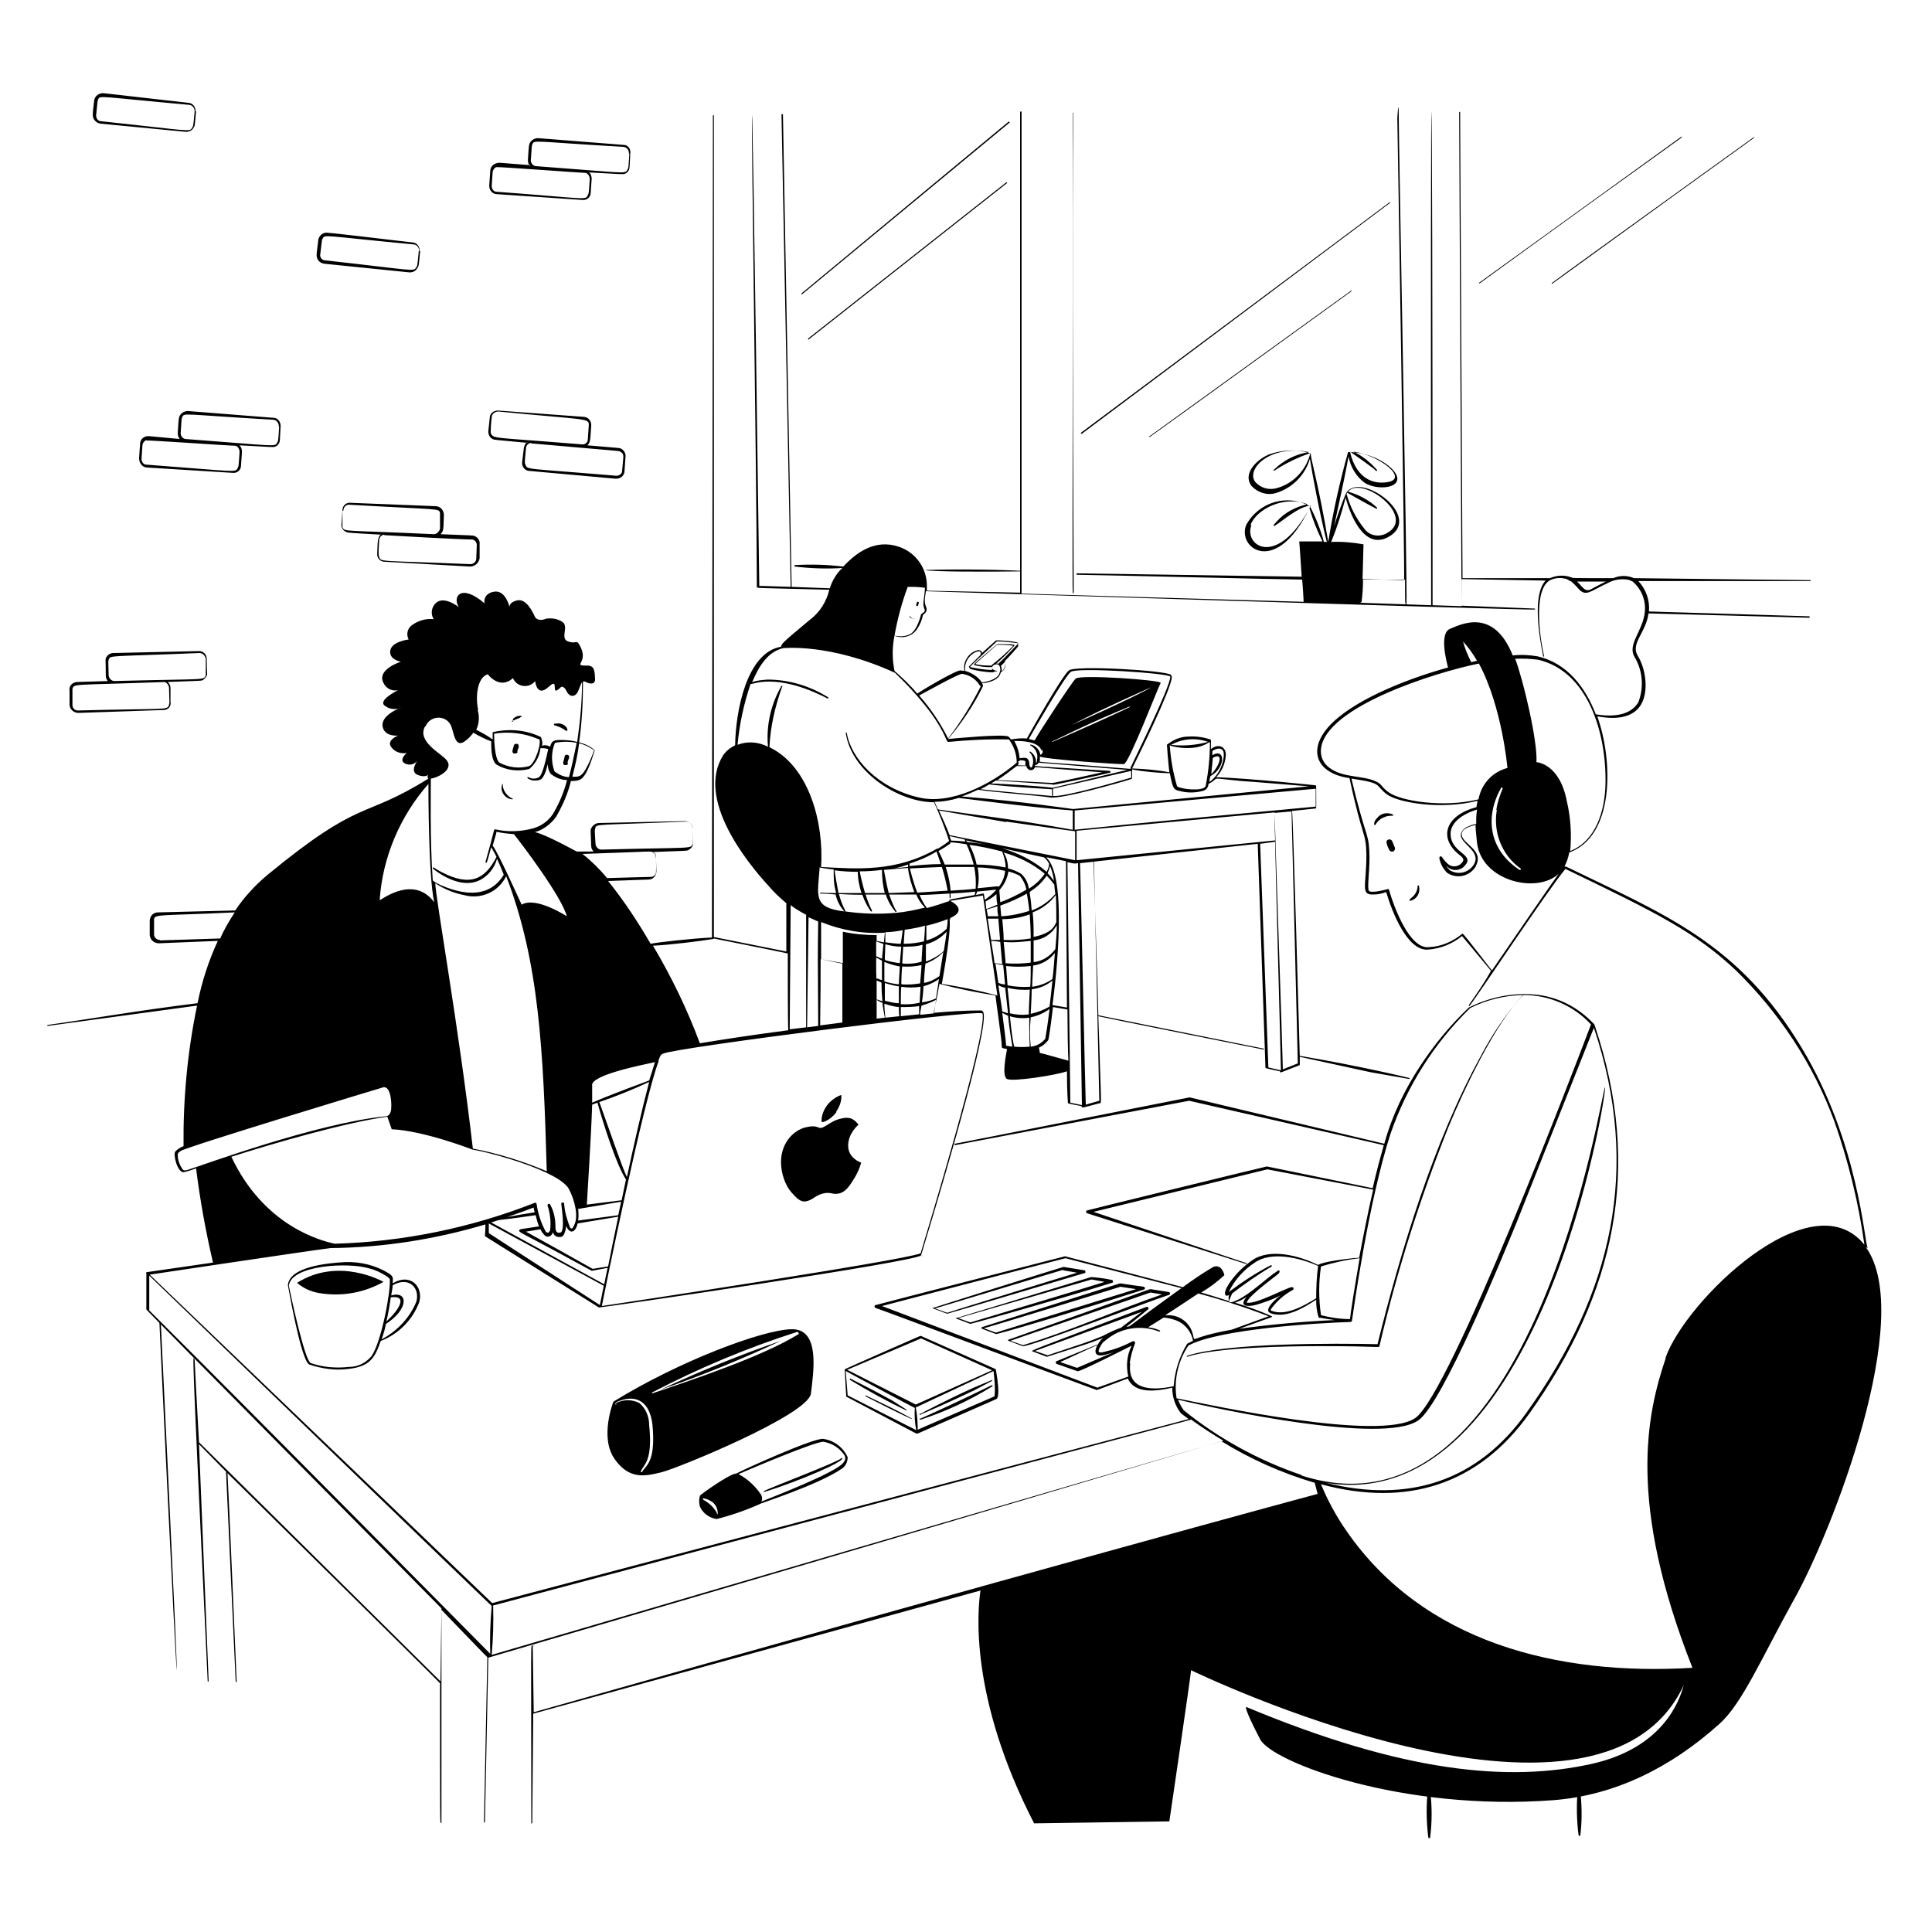 <?xml version="1.0" encoding="UTF-8"?> <svg xmlns="http://www.w3.org/2000/svg" version="1.1" viewBox="0 0 400 400"><defs><style> .cls-1 { fill-rule: evenodd; } .cls-2 { display: none; } </style></defs><!-- Generator: Adobe Illustrator 28.7.1, SVG Export Plug-In . SVG Version: 1.2.0 Build 142) --><g><g id="Co-Working-Space-1--Streamline-Milano.svg"><g><path class="cls-1" d="M292,186.5c1.3-.3,2.1-1.6,1.8-2.9,0,0,0-.1,0-.2,0-.2-.3,0-.3,0,0,1-.5,1.9-1.3,2.5l-.3.3c-.2.1,0,.4.1.3h0ZM284.8,170.7c.7-1.2,2.1-1.9,3.5-1.8.2,0,.2-.2,0-.3-1.2-.5-2.5-.2-3.3.9-.3.3-.5.7-.5,1.1,0,0,0,.2.1.2,0,0,.2,0,.2,0h0ZM193.2,270.7c0,0-.1,0-.1.1,0,0,0,.1.1.1l2.9,1.1c.2,0,30.3-9,28.4-8.4.2,0,.3-.2.2-.4,0-.1-.1-.2-.2-.2l-4.3-.7c-.2,0-27.2,8.5-27,8.5h0ZM220.1,262.9l-26.5,8,2.5.9c.5-.2,24.5-7.6,26.9-8.3l-2.9-.5ZM198,272.8c0,0-.1,0-.1.1,0,0,0,.1.1.1l2.9,1.1c.2,0,18.8-5.2,29.3-8.5.2,0,.3-.2.2-.4,0-.1-.1-.2-.2-.2-1.4-.3-2.8-.5-4.3-.6l-27.9,8.5ZM226,264.9l-27.6,8,2.5.9c4-1.2,25.4-7.6,27.8-8.4l-2.7-.5ZM203.3,274.9c0,0-.1,0-.1.1,0,0,0,.1.1.1l2.9,1.1c.3.1,16.6-4.7,30.6-9.2.2,0,.3-.2.2-.4,0-.1-.1-.2-.2-.2-3.8-.5-4.7-.7-4.9-.7l-28.7,9.1ZM232,266.4c-.5.2-26.7,8.2-28.3,8.6l2.5.9c3.5-1.1,25.7-8,29-9l-3.3-.5ZM208.8,277.4c0,0-.1,0-.1.1,0,0,0,.1.1.1l2.9,1.1c1,.4,25.4-9,30.3-10.6.2,0,.3-.2.2-.4,0-.1-.1-.2-.2-.2l-3.8-.6c-.3,0,.7-.2-29.5,10.5h0ZM238.2,267.6l-29,10,2.6.9c9.1-2.7,20-7.5,28.8-10.5l-2.4-.4ZM152.4,305.1c1.2-.7,16-7.4,18-7.2,2.3.3,4.2,1.8,5.1,3.8,0,.9-.4,1.8-1.1,2.3-5,3.5-17.8,7.5-17.1,7.4-2.9,1.3-5.8,2.3-8.9,3.1-1.5-.2-2.9-1.2-3.5-2.6-.2-.7-.2-1.5,0-2.2.1-.3,6.1-4.5,7.4-4.6h0ZM145.6,310.5c1.1.6,2,1.4,2.7,2.5.2.4.1.5.3.5,0,0,0-.1,0-.2,0-1-.5-2-1.4-2.5-.5-.3-1-.5-1.6-.6,0,0-.1,0-.1.1,0,0,0,.1.1.1ZM157.6,310.9c2.2-.9,16-6.2,17.1-8.2.4-.5.4-1.1,0-1.6-1-1.4-2.5-2.3-4.2-2.6-1.7-.1-16,6-17.6,6.7,1.9,1,3.5,2.5,4.7,4.3.2.4.3,1,0,1.4h0ZM158.2,308.9c3.9-1.2,7.8-2.7,11.5-4.3,6-2.6,4.6-2.9,4.5-2.7-.7.8-15,6.2-16,6.8-.2,0,0,.2,0,.2h0ZM174.9,283.5c.5-.3,15.8-7,15.6-6.9h.2l15.3,6.8c0,0,.2.1.2.2,1,5.9.2,6,0,6.1l-16.2,7.1c0,0-.2,0-.3,0l-14.4-7.6s-.1,0-.1-.1l-.3-5.3s0-.1,0-.2h0ZM175.1,283.9l.4,5,14.2,7.2c-.3-1.5-.4-3.1-.3-4.6-.1,0-14.1-7.5-14.2-7.6h0ZM205.6,283.9l-16,7.5c.3,1.5.4,3.1.4,4.6l15.9-6.9c.2-1.7,0-3.5-.2-5.2h0ZM190.7,293.9c5.2-1.7,10.1-4,14.8-6.9,0,0,0-.1,0-.2,0,0-.1,0-.2,0h0c-6.3,3.1-12,5.7-14.7,6.9,0,0-.2,0-.2,0s0,.2,0,.2c0,0,.2,0,.2,0,0,0,0,0,0,0h0ZM179.2,289.1c7.8,4,9.8,4.8,9.6,4.7s.1-.1,0-.1l-2.4-1.3c-3.3-1.7-7.4-3.6-7.2-3.5,0-.1-.1,0,0,0h0ZM190.7,292.8c.3-.1,5.3-2.2,11.1-5l3.6-1.9c0,0,0-.1,0-.2,0,0,0,0,0,0l-3.8,1.6c-6,2.7-11.2,5.5-11,5.4,0,0-.1,0-.2,0,0,0,0,.1,0,.2s.1,0,.2,0c0,0,0,0,0,0h0ZM176,285.7c3.8,2.3,7.6,4.4,11.6,6.3.1,0,.2-.1,0-.2l-2.8-1.8c-4.5-2.5-9-4.7-8.8-4.6,0,0-.2.2,0,.2h0ZM205.4,283.7l-14.7-6.6-15.3,6.5,14.2,7.2,15.8-7.1ZM127,290.2s-2.9,7.3.2,11.8,6.5,3.6,9.8,2.8,30.4-11.9,30.9-16.3,2-13.4-4-13.3-23.3,6.6-36.9,15h0ZM127.5,290.5c1.6-.8,3.4-.8,4.9,0,1.3,1.1,2,2.8,2,4.5.8,7.7-1.2,8.2-1.7,9.6,0,0,0,.1,0,.2,0,0,.1,0,.2,0,0,0,0,0,0,0,.7-1.4,2.9-1.8,2.2-9.7-.5-4.8-3.3-6.7-7.5-4.8-.3.3-.2.6,0,.5ZM135,288.3c0,0,0,.1,0,.2,0,0,0,0,0,0,8.3-2.8,22.7-7.6,30.2-12.2.2,0,.2-.3.1-.4,0-.1-.2-.2-.4-.1-10.3,3.3-20.3,7.5-29.9,12.5h0ZM161.7,277.6c-8.5,2.9-16.8,6.3-24.9,10.1,8.5-2.9,16.8-6.3,24.9-10.1ZM78.8,277.7c-1.2,3.5-2.3,5.2-6.5,5.7-2.8.4-5.6,0-8.3-.9-1.8-1.1-4.4-16.7-4.4-16.4.3-3.8,8-4.6,11.9-4.8,3.2-.1,6.4.7,9.1,2.4.8.6.8.8.7,2,3.6-2.2,6.4.6,5.5,3.9-1.4,3.7-4.3,6.6-7.9,8h0ZM80.6,264.7c-.2-.2-.4-.4-.6-.5-1.1-.7-2.3-1.3-3.6-1.6-4.3-1.3-16.1-.7-16.6,3.6.3,1.5,3.2,15.2,4.5,16,2.6.9,5.3,1.1,8,.8,1.8,0,3.4-.8,4.6-2.2,2.1-3,4-13.5,3.8-15.8,0,0,0-.1,0-.2h0ZM79,277.3c3.2-1.7,5.8-4.4,7.2-7.8.8-2.9-1.6-5.3-4.9-3.4,0,.6-.2,1.3-.3,2.1,3.6-1,3.6,2.9-1.1,5.9-.2,1.1-.5,2.1-.9,3.2ZM80,273.6c2.7-2.5,4.5-5.5.9-5-.2,1.5-.5,3.3-.9,5h0ZM61.5,265.6c1.3,1.1,2.8,1.8,4.5,2.1,4.6.8,9.3,0,13.4-2.3,0,0-9.2-5.3-17.9.2h0ZM106.2,149.2c.4-.2.8-.3,1.2-.5.2,0,.3-.2.5-.3,0,0,.1,0,.1-.1s0-.1-.1-.1c-.4,0-.7,0-1.1.2-.2.1-.5.3-.6.5v.3c-.2,0-.2.1-.2.2s.1,0,.2,0c0,0,0,0,0,0ZM114.9,150.2c.8.2,1.6.6,2.3,1.1,0,0,.1,0,.2,0,.2,0,0-.5-.1-.7-.5-.6-1.2-.9-2-.8h-.4c0,0-.2,0-.2.2,0,0,0,.2.2.2ZM104,162.3c-.5,1.3.2,2.6,1.5,3.1.2,0,.4.1.5.1.2,0,.3-.2,0-.2-1-.5-1.7-1.4-1.9-2.5,0-.2,0-.3,0-.5,0,0,0,0,0,0h0ZM172.3,233.8c2.9,1,4.2,4.7,2.9,8.3s-4.6,5.6-7.5,4.6-4.2-4.7-2.9-8.3,4.6-5.6,7.5-4.6ZM172,234.5c-3-.7-5.9,1.1-6.7,4-1.2,2.8,0,6,2.7,7.4,2.8,1,5.7-1.1,6.7-4,1.3-2.8,0-6.1-2.7-7.4,0,0,0,0,0,0h0ZM172,234.7c2.5,1.3,3.5,4.4,2.3,6.9-1,2.7-3.6,4.6-6,3.7s-3.3-4-2.4-6.7c.6-2.7,3.3-4.4,6-3.9h0ZM86.9,52c0-.9-.5-1.7-1.4-1.8-2-.2-15.8-1.9-17.6-2-.9-.2-1.8.5-2,1.4,0,0,0,0,0,.1-.3,2.7-.6,3.4,0,4.2.3.4.7.6,1.2.7l17.7,1.8c.7,0,1.3-.3,1.6-.9.4-.5.3-.8.6-3.6ZM86.7,52c-.3,3.2-.3,3-.5,3.3-.6,1,0,.7-18.9-1.4-.6,0-1.1-.6-1-1.2.4-3.2.3-3,.5-3.3.5-.9-.2-.6,18.8,1.2.7,0,1.2.7,1.2,1.4,0,0,0,0,0,0ZM40.5,23.1c0-.9-.5-1.7-1.4-1.8l-17.6-2c-1-.1-1.9.6-2,1.5,0,0,0,0,0,0-.3,2.7-.5,3.4.1,4.1.3.4.7.6,1.2.7l17.7,1.7c.7,0,1.3-.3,1.6-.9.3-.4.2-.6.5-3.4ZM40.3,23.1c-.3,3.2-.3,3-.5,3.3-.6,1,0,.7-18.9-1.3-.6,0-1-.6-1-1.2.3-3.2.3-3,.4-3.3.5-.9-.2-.6,18.8,1.1.7,0,1.2.7,1.2,1.3h0ZM22.4,141.1c-.3-.3-.5-.8-.5-1.2,0-3.1-.1-3.1,0-3.6.3-.7.9-1.1,1.6-1.1l17.7-.4c.9,0,1.6.7,1.6,1.6,0,3.1.2,3.1,0,3.5-.2.4-.5.7-.8.9-.4.2,0,.1-7.3.4.4.3.6.8.6,1.2v2.9c.2.9-.5,1.7-1.4,1.7l-17.7.6c-.9,0-1.7-.7-1.8-1.6v-2.9c-.2-1,.5-1.8,1.5-1.9,0,0,0,0,.1,0l6.4-.2ZM34.2,141.2c-19.3.7-18.8.3-19.2,1.4,0,.1,0,.3,0,.4v3c0,.6.5,1.1,1.1,1.1,0,0,0,0,0,0,18.9-.5,18.5,0,18.9-1.2.1-.3.1-.3,0-3.4,0-.6-.4-1.1-.9-1.3ZM42.6,136.4v3.4c-.4,1.1.2.7-18.9,1.2-.6,0-1.1-.5-1.2-1.1,0,0,0,0,0,0-.1-3.2-.1-3,0-3.3.4-1-.3-.6,18.8-1.4.7,0,1.2.6,1.3,1.2ZM37.2,90.9c-.3-.4-.4-.8-.4-1.3.2-3.1.2-3.1.4-3.5.3-.6,1-1,1.7-1l17.7,1.4c.9,0,1.5.8,1.5,1.7-.2,3.1-.1,3.1-.3,3.5-.2.4-.5.7-.9.8-.4.1,0,.1-7.3-.3.3.3.5.8.5,1.3l-.2,2.9c0,.9-.8,1.6-1.7,1.5l-17.7-1.1c-1,0-1.7-.9-1.7-1.9,0,0,0,0,0-.1l.2-2.9c0-1,.9-1.7,1.9-1.6,0,0,0,0,0,0l6.4.6ZM30.3,91.1c-.4.2-.7.5-.8,1l-.2,2.9c0,.6.4,1.2,1,1.2,0,0,0,0,0,0,18.8,1.4,18.4,1.7,18.9.7.2-.3.2-.3.4-3.3,0-.6-.3-1.1-.8-1.3-.9,0-18.2-1.2-18.5-1.1ZM57.8,88.3c-.2,3.1-.2,3-.4,3.3-.5,1,0,.7-18.9-.7-.6,0-1.1-.6-1.1-1.2.2-3.2.2-3,.3-3.3.5-1-.2-.6,18.8.5.7,0,1.3.7,1.2,1.4,0,0,0,0,0,0ZM109.7,34.4c-.3-.4-.4-.8-.4-1.3.2-3.1.2-3.1.4-3.5.3-.6,1-1,1.7-1l17.7,1.4c.9,0,1.5.8,1.4,1.7,0,0,0,0,0,0-.2,3.1-.1,3.1-.3,3.5-.2.4-.5.7-.9.8-.4.1-.3.1-7.3-.3.3.3.5.8.5,1.3l-.2,2.9c0,.9-.8,1.6-1.7,1.5,0,0,0,0,0,0l-17.7-1.2c-1,0-1.7-.9-1.6-1.9,0,0,0,0,0,0l.2-2.9c0-1,.9-1.7,1.9-1.7,0,0,0,0,.1,0l6.3.5ZM102.8,34.6c-.4.1-.7.5-.8,1l-.2,2.9c0,.6.4,1.2,1,1.2,0,0,0,0,0,0,18.8,1.4,18.4,1.8,18.9.7.2-.3.2-.3.4-3.3,0-.6-.3-1.1-.8-1.3-.9,0-18.2-1.3-18.5-1.2ZM130.3,31.8c-.2,3.2-.2,3-.4,3.3-.5,1,0,.7-18.9-.7-.6,0-1.1-.6-1.1-1.2,0,0,0,0,0,0,.2-3.2.2-3,.3-3.3.5-1-.2-.6,18.8.5.7,0,1.3.7,1.2,1.4h0ZM109.3,91.7c-7.3-.7-6.9-.6-7.3-.8-.6-.3-.9-.9-.9-1.6l.3-2.8c0-.9.8-1.5,1.7-1.5l17.7,1.3c1,0,1.7.9,1.6,1.9,0,0,0,0,0,0-.2,2.6-.1,3.4-.8,4,6.9.6,6.6.5,7,.7.6.3,1,1,.9,1.7l-.2,2.9c0,1-.9,1.7-1.9,1.6,0,0,0,0-.1,0l-17.7-1.6c-.9,0-1.6-.9-1.5-1.8,0,0,0,0,0,0,.4-2.8.2-3.5,1-4.1ZM109.9,91.7c-.6.1-1,.6-1,1.1-.3,3.2-.3,3-.1,3.4.4,1.1-.2.7,18.8,2.3.6,0,1.2-.4,1.2-1,.3-3.2.3-3,.2-3.3,0-.3-.3-.5-.6-.7-.4-.2.7,0-18.4-1.7h0ZM101.8,86.4c0-.7.7-1.2,1.4-1.2,0,0,0,0,0,0,18.4,1.8,18.8,1.3,18.7,2.9l-.2,2.9c0,.6-.6,1.1-1.2,1,0,0,0,0,0,0-13.5-1.1-17.1-1.2-18.2-1.6-.5-.2-.8-.7-.7-1.2,0-.3,0-1.1.2-2.7h0ZM78.9,110.7c-7-.4-6.9-.4-7.3-.6-.6-.3-1-.9-.9-1.6l.2-2.9c0-.9.8-1.6,1.6-1.5,0,0,0,0,0,0l17.7.7c1,0,1.7.9,1.7,1.8,0,0,0,0,0,0-.1,2.7,0,3.4-.7,4,6.9.3,6.6.2,7.1.4.7.3,1.1,1,1,1.7v2.9c-.2,1-1,1.7-2,1.7,0,0,0,0,0,0l-17.7-1c-.9,0-1.6-.8-1.5-1.7.1-2.2,0-3.4.8-4ZM79.5,110.7c-.6.1-1,.6-1,1.2-.2,3.2-.1,3,0,3.4.4,1.1-.2.7,18.9,1.5.6,0,1.2-.5,1.2-1.1.1-3.2.2-3,0-3.3-.1-.4-.5-.7-.9-.7-.8,0-4.1-.1-18.1-.9h0ZM71.1,105.7c0-.7.6-1.3,1.3-1.2,0,0,0,0,0,0,19,1.1,18.4.7,18.7,1.7,0,.1,0,.3,0,.4v2.9c-.2.6-.7,1.1-1.3,1.1-18.8-.9-18.5-.4-18.9-1.5,0-.3,0-.3,0-3.3h0ZM295.6,370.7c-.3,2.9-.3,5.8,0,8.7.1,1,.1,1.2.3,1.2,0,0,.2-.1.2-.2.4-3.2.4-6.5,0-9.7,0-.1-.1-.2-.2-.2s-.2.1-.2.2ZM326.7,370c-.3,3-.3,5.9,0,8.9.1.9.1,1.2.3,1.2.1,0,.2,0,.2-.2.4-3.3.3-6.6-.1-9.9,0-.2-.4-.2-.4,0h0ZM107.1,155.7c0-.4.2-.7.3-1,0-.3,0-.6-.3-.7-.3,0-.6,0-.7.3-.1.4-.2.7-.3,1.1,0,.3,0,.6.4.6.3,0,.6,0,.7-.4ZM117.5,158c0-.4.2-.7.3-1,.1-.3,0-.6-.2-.7-.3-.1-.6,0-.7.2,0,0,0,.1,0,.2-.1.4-.2.8-.3,1.1,0,.3,0,.6.4.6.3,0,.6,0,.6-.4ZM288.8,175.5c-.2-.4-.3-.8-.5-1.2-.3-.9-1.5-.5-1.2.3.1.5.3.9.5,1.3.1.3.5.5.8.4.3-.1.5-.5.4-.8,0,0,0,0,0,0h0ZM190.9,259.8v.4c-.1,0,0-.4,0-.4ZM279.7,60.2s-40.3,29.1-41.8,30.2c0,0,0,0,0,.1,0,0,0,0,.1,0,0,0,0,0,0,0,1.6-1.1,41.8-30.2,41.8-30.2,0,0,0-.2-.1-.2ZM306.3,58.7c43.1-31.3,42-30.1,41.9-30.4,0,0,0,0-.1,0l-41.8,30.2c-.2,0,0,.2.1.2ZM224,89.8l63.8-47.8v-.2s-63.7,47.6-64,47.8c0,0,0,.2,0,.2,0,0,.2,0,.2,0h0ZM321.3,58.8c43.4-31.5,42-30.2,41.9-30.4h-.1s-40.3,29-41.8,30.2c-.1,0,0,.2.1.2Z"></path><path class="cls-2" d="M217.2,23.2c0-.1,0-.2-.2-.2-.4,0,.4,102.7.8,99.5,0-.5.2,2.6-.6-99.3Z"></path><path class="cls-1" d="M222.1,23.5c0,84.7-.1,97.4,0,99.1,0,.4.2.3.2,0-.5-106.4.2-99.2-.3-99.2,0,0,.1,0,.1.1h0ZM208.4,37.7s-39.6,31.2-41.1,32.4c0,0,0,.3.1.2l41.1-32.4c.1,0,0-.2-.1-.1h0ZM166.1,60.9l42.9-35.5c.1,0,0-.3-.2-.2l-42.8,35.5c-.2,0,0,.3.1.2ZM36.6,345.8c.2,0-3.3-71.5-3.3-71.8l-.3-.3c0,.4,3.4,72.1,3.6,72.1h0ZM190.1,125.3c0-.3.3-.6,0-.7s-.3.3-.4.6.3.4.4.1ZM189.2,128.1s0-.1,0,0c-.3,0-.7-.3-.9-.6v.2c.2.3.5.4.9.3ZM108.5,341.3c1-.3,1.7-.5,2.1-.5,0-.1.4-.2-2.1.5ZM32.2,272.9l.8.8-.8-.8Z"></path><path class="cls-1" d="M104.6,342.5c2.2-.6,5.4-1.5,3.2-.9l-3.2.9ZM33.3,274l7.2,7.3-7.2-7.3Z"></path><path d="M386.7,258.4c-.7-.9-1.8-21.8-13.7-41.5-13.1-21.7-28.2-27.5-48.8-37.5,0,0-.2,0-.3,0,.5-.9.8-1.9,1-2.9,9.4-3.4,9.1-19,5.8-28.2,5.2,1,7.9-.4,9.1-2.5,1.6-2.8.9-7.4-.7-10s1.7-4.8,2.2-8.8c.6,0,33.3.9,33.3.9,0,0,.2-.2,0-.3l-33.2-1c.2-2.3-.6-4.6-2.2-6.3h35.6c0,0,.1,0,.1-.1h0c0-.2,2.4,0-36.6-.5-1.4-.6-2.9-.6-4.3,0-9.6,0-8.1,0-8.8-.2-1.4-.5-2.9-.4-4.3.2h-18.1c0-1.3-.5-96.5-.5-96.5,0,0-.1-.1-.2,0,0,0,0,0,0,0,0,0,.5,101.3.5,102.3l-6-.2c0-131.3-.5-140.9-.3,0-17-.6-14.6-.4-14.4-.7.2-1.5.3-3.1.3-4.6,9.1,0,8.6,0,8.7,0,0,3.7,0,4.7.1,5,0,0,0,.1,0,.2,0,0,.1,0,.2,0,0,0,0,0,0,0,.2-3.5-1.6-95.6-1.6-100.7s-.3-.2-.3,0c0-.2,1.6,95.6,1.4,95.6l-8.6-.2c.1-3.4.2-7.2.2-7.2-2.2-.4-4.5-.6-6.7-.5,1.2-2.9,2.1-5.8,2.9-8.8.2-.9-.1-.2,1.3,3.1,1.6,3.6,4.1,6.6,7.6,4.7,7.7-4.2-6.3-14.1-8.8-8.9-.9,2.2-1.7,4.4-2.4,6.7,0-.2,2-8.9,3-14.5.4,2.2,1.6,4.2,3.4,5.5,2.6,1.6,7.8,1.1,6.5-1.7-.9-1.9-5-4.7-10-4.7-1.7,6.1-3.1,12.3-4.1,18.6-2-12-3.7-17.4-3.6-18.2,0,0,0-.1-.2-.2-2.8-.8-5.7-.7-8.5.3-2.8,1.2-5.4,4.1-3.6,6.5,1.3,1.4,3.2,2,5,1.5,3.4-1,6.1-3.7,7.1-7.1.5,3.2,2.1,11.7,3.5,17.2h-.6c-.7-2.6-1.7-5.1-2.9-7.4-1.3-.7-2.7-1.1-4.1-1.2-3.8-.2-7.3,1.8-9.1,5.1-1.9,4.9,6.3,10.7,13.1-3.5.7,2.4,1.6,4.7,2.7,6.9h-4.8s.3,4,.5,7.3l-46.5-.7c-.2,0-.2.3,0,.3,2.5,0,43.9,1,46.6,1,.2,2.3.3,4.4.3,4.6l-58.4-1.7V23.2c0-.2-.2-.2-.3,0v95c1.2,0-8.5-.5-19.4-.2h-.2c0,.4,14.3.4,19.6.3v4.4l-19.3-.4v-.8c.1-3.7-2.2-7.1-5.8-8.3-5-1.7-8.9,1.3-11.5,4.1-3.3-.4-6.7-.5-10-.3-.2,0-.2.3,0,.3,3.3.4,6.6.5,9.8.3-1.2,1.1-2.1,2.6-2.6,4.2l-7.9-.3c0-.8-1.8-97.8-1.8-97.8,0,0-.3-.2-.3,0s1.9,96.9,1.9,97.8l-6.5-.2c0-.2-1.3-97.5-1.5-97.5s.9,71.2,1,97.7c0,.3-.8.2,15,.6-.6,2.5-2,4.7-4,6.2-6,5-5.8,4.9-6,5.6-7.1,1.2-9.4,13.3-9.5,20.4-1,.5-1.9,1.2-2.5,2.1-5.6,9,4.8,22,9.5,27.1,1.1,1.3,2.3,2.4,3.6,3.5v10l-15-3V23.9c0,0-.1-.1-.2,0,0,0,0,0,0,0l-.2,170.2c-4.3.2-11.3,1-12.7,1.3-2.6-4.5-5.5-8.9-8.8-13l8.4-.3c.9,0,1.6-.8,1.6-1.7,0,0,0,0,0,0-.1-2.8,0-3.5-.7-4,7.3-.3,6.9-.2,7.3-.4.4-.2.7-.5.9-.9.1-.4,0-.4,0-3.5,0-.9-.7-1.6-1.6-1.6,0,0,0,0,0,0l-17.8.4c-.7,0-1.3.5-1.6,1.1-.2.4-.1.4,0,3.6,0,.5.2.9.5,1.2h-3.5c-8.1-4.4-8.9-4-8.7-4,1.8-.5,3.4-1.7,4.5-3.3,1.3-2.3,2.4-4.7,3-7.3.6,0,1.3,0,1.9-.3,1.6-.7,2.9-5.8,3-6s0,0,0-.1c-.9-.8-2-1.3-3.2-1.6.6-4.2.8-8.4.8-12.6.1,0,.3,0,.4,0,.8.5,2.2.8,2.1-.6s0-2.8-1.8-2.7c-3.1,0,.8-.6-1.5-4.4-.6-1-.6,0-2.3-.6s.2-3-1.1-4c-1-.7-2.3-.9-3.5-.7-.3.2-1.8.6-2.3-.5s-1.8-3.7-3.6-3.3-1.6,1.4-1.6,1.4c0,0-.8-3.6-3.2-3.2s-2,2.4-2,2.4c-4.9-4.2-6.7-1.3-5.3.8,0,0-3-2.4-4.7-.9-1,.9-1.2,2.3-.5,3.4-1.6-.2-3.3.3-4.6,1.3-.9.7-1.1,1.9-.6,2.9,0,0-3.5.4-3.8,2.3s2.2,2.3,2.2,2.3c0,0-4.5,1.4-3.8,3.9.4,1.4,1.7,2.3,3.2,2,0,0-4.5,2.2-2.6,3.3.8.6,1.8.7,2.7.5.8-.4.4-.1,0,0-1.1.5-3.5,1.8-3.3,3.6.3,2.3,3.2,2,3.2,2,0,0-2.6,1-1.3,2.5.7.9,1.9,1.3,3.1,1.1,0,0-1.8,1.5-.3,2.2.9.4,1.9.2,2.5-.6,0,0-1.6,2.2,0,2.9s2.3,0,2.3,0c-.3.4-.2.7,0,.8-13.8,8.6-13.6,3.7-33.4,20-2.5,2.1-4.8,4.6-6.6,7.3l-16,.4c-1,0-1.7.8-1.7,1.8,0,0,0,0,0,0v2.9c.1,1,.9,1.7,1.9,1.7,0,0,0,0,0,0l12.2-.5c-1.9,4.1-3.3,8.4-4.2,12.9-12.2,1.5-21.8,3.2-31,4.5-.2,0-.1.3,0,.2l30.9-4.2c-2,9.6-2.9,19.4-2.8,29.1-.6.2-1.2.6-1.7,1.1-.5.6.4,4.3,1.7,4.3.9-.2,1.8-.5,2.6-.8.8,6.5,2,13.1,3.5,19.5l-13.8,2c0,0-.1.1,0,.2,0,0,0,0,0,0v7.5c0,.2,58,58.7,61.1,61.9,0,.7-.2,13.6-.2,15.1l-50-49.5c0-.3-.9-16-.9-17.1-.4-.4-.8-7.3,2.7,66.6,0,0,.1.1.2,0,0,0,0,0,0,0,0,0-1.9-46.8-2-49.1l5.6,5.7c0,.5,2,43.5,2,43.5,0,0,.1.1.2,0,0,0,0,0,0,0,0,0-1.8-42.4-1.9-43.2,1.8,1.8,43.5,42.9,44,43.5,0,30.6,0,28.9.2,28.9s.1,0,.1-.1v-44c-4.6-4.8,9.3,9.7,9.5,9.8,0,.6-.7,34-.7,34,0,0,0,.2,0,.2,0,0,.2,0,.2,0,0,0,0,0,0-.1,0,0,.7-33.5.7-34,72.9-21.4,92.9-27.3,151.8-44.8,6,3.7,12.5,6.6,19.3,8.6.1.4.6,2.3.6,2.3-3.5.9-59.1,16-162.3,45.2l-.2-13.8c-.5,0-.3-2.5-.3,36.6,0,0,0,.2,0,.2,0,0,.2,0,.2,0,0,0,0,0,0-.1,0,0,.2-21.2.2-22.6l92.6-25.5c-.6,4-2.4,22,11.1,48.2l28-.4s4.5-30.6,4.5-31.3c0,0,84.3,40.9,102,3.1-.9,3.3-4.3,13-19.1,16.3-17.2,3.8-38.9,1.8-71.5-11.8,0,0-.6,0,2.9,6.7,2.4,4.7,29.4,15,60.8,12.6,12.6-1,24.2-6.7,34.3-15.8,4.7-4.2,8.7-13.6,15.3-25.5,8.1-14.3,25.3-58.9,15-73.2h0ZM278.9,102c.5.3,5.7,3.2,6,3.3,0,0,.1,0,.2,0s0-.1,0-.2c-1.7-1.6-3.8-2.7-6-3.3,2.8-3.5,14.4,5.2,8,8.6-1.6.9-3.6.5-4.6-.9-1.7-2.1-3-4.6-3.7-7.2,0,0,0-.2.1-.2ZM285.1,97.3c-1.4-1.6-3-2.9-4.9-3.8,5.4.7,12.2,6,6.4,6.4-4,.3-6.3-2.7-7.1-6.4.7.5,4.9,3.4,5.4,4,0,0,.2,0,.2,0,0,0,0-.2,0-.2h0ZM264.2,101.1c-1.6.4-3.2-.1-4.3-1.3-2-2.6,2.9-7.8,11.1-6.2-2.7.4-5.3,1.7-7.3,3.7-.1,0,0,.3.2.1,2.3-1.5,4.8-2.7,7.4-3.6-.9,3.6-3.6,6.4-7.1,7.3h0ZM258.9,108.7c1.2-3.2,6.8-6.2,11.8-4.3-2.4.5-4.7,1.7-6.3,3.5-.5.5-.7.8-.7.8,0,0,0,.1,0,.2.3.3,5-4.2,7.7-4.2-6.9,13.2-14,8.3-12.3,4h0ZM332.4,162.2c-.1,5.7-2,11.9-7.3,14,.3-3.5.1-6.9-.7-10.3-1.5-7.9-6.3-8.1-6.3-8.1.3-4.3-2.8-17.3-4.4-21.4,1.6-.1,3.2,0,4.8.2,10.2,2.4,14.1,15,13.9,25.6h0ZM302.9,193.2c-2,1.7-4.5,2.8-7.1,2.9-3.9.4-7.1-8-8.2-11.8,0-.2-.2-.3-.4-.2,0,0,0,0,0,0,.4-.1-3.4,1-3.8.3s.3-4.8.1-8.2c-.2-4-.8-2.8-3.7-15,6.8,1,4.7,1.3,7.4,3.3,2.4,1.7,11.1,3.2,18.7,1.3,0,.4-.2.8-.2,1.3-6.6,1.8-7.7,6.3-3.9,9.6,1,.8,1.6,1.2.8,2-.7.8-2,.9-2.8.2,0,0-.1-.1-.2-.2-1-.9-1-1.5-1.4-1.4-.1,0-.2.2-.2.4.2,1.1.8,2.2,1.6,3,1.9,1.3,4.5.8,5.8-1.1,0-.1.2-.2.2-.4,1.5-2.9-2-4.2-2.8-5.8s1.3-2.3,2.7-2.6c0,1.2.2,2.4.3,3.7,1,8,12.5,10.6,16.9,6.4-1.2,1.6-11.2,16.2-13.8,20,.2.4-5.8-7.6-6.1-7.6h0ZM306.2,137.4c4.8,8.9,5.9,21.6,5.9,21.6-3.1.8-5.4,3.3-6,6.5-7.4,1.8-16.1.3-18.5-1.4-1.6-1.1-1.5-1.8-2.7-2.3-2.7-1.3-6.8-.7-9.6-2.8-1.3-.9-2-2.4-1.8-4,1-8.7,23.7-15.8,32.6-17.6ZM302.9,132.8c1.1,1.2,2.1,2.6,2.9,4l-1.2.3c-.7-1.4-1.3-2.8-1.7-4.3h0ZM309.9,167.7c-.8,4.7,1.1,9.4,4.9,12.1.2.1,0,.4-.2.3-6.4-4.2-7.2-11-3.8-17,0-.2.4,0,.3.2-.6,1.4-1.1,2.9-1.3,4.4h0ZM303.9,171.1c-1,.5-1.8,1.4-1.3,2.4.7,1.6,3.9,3,2.6,5.4-1,1.7-3.1,2.3-4.8,1.4,0,0-.1,0-.2-.1-.3-.3-.6-.6-.8-1,.9,1.1,2.4,1.2,3.5.4.1-.1.2-.2.4-.4,2-2.2-2.3-2.5-2.9-5.8-.6-3,2.5-4.9,5.4-5.8-.6,4.5.8,2.2-2,3.6h0ZM332.5,120.4c-1.3.6-2.5,1.3-3.3,1.7-1.2.4-1.6-.7-2.7-1.7h6ZM187.9,121.5c1.2,0,2.4,0,3.6.2-.1,2.3-.6,3.3-.1,4.4.2.4-.1.7-.5.9,0,0-.1.1-.2.2,0-.2-.7,3.5-2.5,4.2-.9.4-2,.4-3,.2.6-3.4,1.5-6.8,2.7-10h0ZM159.3,154.7c.2-4.3,1.2-8.6,2.7-12.7,0,0-.1,0-.2,0-2.2,3.8-3.2,8.2-2.8,12.6-2-1-4.2-1.2-6.3-.4.4-4.3,1.3-8.5,2.7-12.6.2.3,5-2.6,15.9,3,0,0,.1,0,.2,0s0-.1,0-.2c-3.8-2.4-8.2-3.7-12.6-3.7-2.9.2-3.2.6-3.2.6,1.3-3.1,3.1-6.3,6.4-7.1,0,0,9.7-1.1,23.2,5.1,2.6,2.5,5,5.1,7.2,8,3.6,4.9,3.3,6.4,3.9,6.3,4.2-.4,8.3-.6,12.5-.5,1,1.4,1.6,3,1.6,4.8-5.3,4.5-13.6,8.8-20.3,7.2-8.6-2-14-8.1-14.9-13.4,0,0-.1-.1-.2,0,0,0,0,0,0,0,1.1,8,10.8,14.4,18.3,14.4.9,2,2.5,6,3.1,8-.7.6-1.5,1.1-2.3,1.6,0,0-.1,0-.2,0,0,0,0,0,0,0-8.5,4.9-16.5,4.2-24,3.8.6-9.2-2.5-20.7-10.5-24.7h0ZM207.3,137.8l.8-.8c.1.7-.1,1.5-.7,2,0-.4,0-.8-.2-1.2h0ZM206.8,137.4c-.7-.2-1.2.8,1.7-2.1l1.5-1.6c.2-.2-.4-.3-.7-.3s-2.7-.1-2.9,0c-4.8,4.1-4.9,4.1-4.7,4.3,1.2.3,2.4.5,3.7.4,0,.2,0,.4,0,.6-1.6,0-3.1-.3-4.6-.6.3-.4,2.7-2.6,5.6-5.3,1.5,0,3,.2,4.5.4-.3.1-2.3,2.5-4.1,4.1h0ZM205.4,137.8c-1.1,0-2.3,0-3.4-.3-.2,0-.6.4,4.4-4,1.1,0,2.3,0,3.4.2-1.4,1.4-2.9,2.8-4.5,4h0ZM203.1,135.5s-2.5,2.5-2.5,2.5c0,.2.2.4.3.5,1.4.4,2.8.6,4.3.7.3,0,.6,0,.8-.2h.4s.1,0,0-.1c-2.2-.4-.2-2,.5-1.1.2.4.3.9.1,1.3-.2,1.4-2.3,2-3.7,2.2-.8-1.2-2.1-2-3.5-2.4,0-.6,0-1.2.2-1.7.6-1.7,2.4-2.6,2.9-2.3.2.2.2.4.1.6h0ZM203.1,142c-1.9,3.8-4.2,7.5-6.8,10.9-1.6-3.2-3.6-6.2-6-8.9,1.5-.8,7.2-4,8.8-4.5,1.6.2,3,1.1,3.8,2.5h.1ZM250.5,153.7c0,3.1-.3,6.1-.9,9.1-.6,1.1-5.1.6-5.9,0-.8-2.7-1.3-5.5-1.5-8.3,0-.3,0-.2.2-.1.8.3,5.2,1.2,7.9-.7h.1ZM242.5,154.2c2.3-1.3,5.1-1.5,7.6-.6-2.5.7-5.2.9-7.8.6h.2ZM251,156.5v-1c.7-.5,1.7-.8,2.2-.1s0,4.5-2.8,6.5c0-.4.1-.8.2-1.2,3.3-1.8,3.1-6.2.2-4.2h.2ZM250.8,160.4c0-.9.2-2,.3-3.5,2.4-1.3,1.4,1.7-.4,3.5h.2ZM244,163.7c1.7.5,3.5.5,5.2,0,.6-.2,1-.8,1-1.4,2.8-1.4-.6-1.3,6.8-.6.7,0,13.7,1.1,14,1.1l-48.8,4.7c.4.1-10.5-1.6-23.1-2.6,1.2-.4,2.3-.9,3.4-1.4,2.8.5,12.5,1.2,14.9,1.6s14.6-3.1,16.8-3.8c.2,0,.2-.2.2-2,2.6.5,5.2.7,7.8.8.6,3.1.8,3.3,1.7,3.6h0ZM268.6,220.2l-3,1.2c0-1.7-1.7-51.6-1.7-53.1l3.5-.3,1.3,52.2h0ZM221,178.5c1.8.4,1.4.3,2.2.2,0,1.4.8,48.6.8,50.1l-2.4-.5c0-.6-.6-49.2-.6-49.9h0ZM110.9,251.6c.2.8.4,1.6.7,2.3-2.4.4-3.4.5-3.8.6s-.4.4-.1.6c.7.5,3.5,1.8,14.8,8,0,0,0,0,.1,0l3.2-.6c-.3,1.3-.5,2.4-.7,3.4l-23.4-12.8c2.8-.9-.3-.1,9.1-1.5h0ZM110.5,250c0,.3.1.6.2,1-7.9,1.2-6.9,1.6-.2-1h0ZM125,266.2l-.8,4c-.6-.4-22.3-14.4-23-14.9v-2l23.8,12.9ZM136.3,219.6c.5-1.3.6-1.3,1.1-1.5,3.4-1.3,63.5-9,66-8.3,1.2,3.6-11.7,46-12.8,49.7-4.4,1.6-61.3,10.2-66,10.9.7-3.6,8.6-42.4,11.8-50.8h0ZM129.6,244.2c-.3,1.4-.6,2.9-.9,4.3l-7.2.9c.1-2,.9-14.2,1.1-20.7l1.1-.4c1,3.7,3.9,12.9,5.9,15.9ZM124,228.2c3.5-1.2,7-2.6,10.4-4.2-1.5,5.7-3.4,14-4.6,19.7-.9-1.7-4.2-11.4-5.7-15.5h0ZM166.9,212.7l-3.4.4c0-1.2.2-24.9.2-25.7,1,.8,2.1,1.4,3.2,2v23.3s0,0,0,0ZM173,184.9c-3.3,0-3.2-.2-3.2,0,0,0,0,.1,0,.1,0,0,1.1,0,3.2.2.3,1.3.9,2.5,1.8,3.5-6.6-.8-5.5-3.2-5.1-9.1,1,.2,2.4.4,2.9.4,0,1.6,0,3.2.5,4.8h0ZM183.2,184.9h-4.1c-.5-1.6-1.1-4.3-1.1-4.5,1.5,0,3.1-.1,4.6-.3,0,1.7.2,3.3.6,4.9h0ZM188,179.8c.2,1.7.7,3.3,1.3,4.9l-5.3.2c-.4-1.6-.7-3.2-1-4.8l5-.4ZM188,179v.5c-4.5.4-3.1.6,0-.5ZM208.3,170.1c.2,0,13.9,2,14.3,2v6l-26-5.2c-.6-1.6-1.5-3.6-2.2-5.1l13.9,2.4ZM194.3,167.5c-.2,0,0,.4-.8-1.5,1.7,0,3.4-.3,5-.8.2,0,15,2,23.6,2.6v4c-11.4-2.1-23.3-3.5-27.8-4.2h0ZM170,198.6c.6.1,2.2.5,4.4.9v12.2l-4.6.6c.1-9,.1-7.1.1-13.7ZM170,198.5v-7.6c4.2,1.7,8.7,2.5,13.2,2.2,0,.2-.1.9-.2,2-1.2-.2-1.4-.3-1.5-.3v-1.2c-2.4,0-4.7-.2-7-.7v6.5l-4.5-.8ZM183.2,199.2c1,.4,2,.7,3.1.9,0,.4-.2,2.9-.2,3.7-1-.1-2-.3-3-.6,0-1.2,0-3.7,0-4h0ZM182.9,195.4c-.1,1.2-.2,2-.3,3.1-1-.4-1-.5-1.2-.5v-3.1s.6.2,1.4.5h0ZM181.5,198.3c.4.2.7.4,1.1.6v4c-.3,0-.6-.2-.9-.3-.3,0-.3.8-.3-4.3h0ZM181.5,203c1.6.8.7-.6,1.2,4.3-1.1-.3-1.1-.5-1.2-.2v-4ZM181.5,207c.4.3.8.5,1.2.6.1,1.1.3,2.1.5,3.1l-1.7.2v-3.9ZM183.1,203.5c1,.3,2,.6,3,.7v3.5c-1,0-2-.3-2.9-.5,0-.2,0-3.6,0-3.7h0ZM186.1,208.4c0,.6,0,1.4.1,2l-2.9.3c-.1-.9-.2-2-.2-2.9.9.3,1.9.6,2.9.7h0ZM183.3,198.7c-.2,0-.1.3,0-3.2,1.1.3,2.2.5,3.3.5-.1,1-.2,2.4-.3,3.4-1-.1-2-.3-3-.6h0ZM183.3,195v-2c1.2,0,2.4-.2,3.6-.4-.1.9-.3,2-.4,2.8-1.1,0-2.2-.2-3.2-.3h0ZM186.5,208.5c1.3,0,2.5,0,3.8-.2v1.7c-.1,0-3.8.4-3.8.4,0-.5,0-1.7,0-1.8h0ZM186.5,207.8c0-.6,0-3,.1-3.5,1.3.2,2.7.2,4,0,0,.1-.2,3.1-.2,3.3-1.3.3-2.6.4-3.9.3v-.2ZM186.6,203.7c0-.8.1-3.2.2-3.6,1.3.1,2.7,0,4-.3,0,.3-.2,2.8-.3,3.8-1.3.2-2.6.3-3.8.2h0ZM186.8,199.4c0-.1.2-3.2.2-3.4,1.3,0,2.7,0,4-.4,0,.4-.2,2.7-.2,3.5-1.3.4-2.6.5-3.9.4h0ZM187.1,195.4c0-.3.2-2.5.2-2.9,4.2-.6,4.2-1,4.2-.8s0,1.2-.2,3.2c-1.3.3-2.7.5-4.1.5h0ZM185.5,189h-.1c-3.5.3-6.9.2-10.4-.3,0,0,0-.1,0-.2,0,0,0,0,0,0-.6-1.1-1-2.2-1.3-3.4,5.4.3,4.7,0,4.9.3.4,1.2,1,2.3,1.7,3.3,0,0,.1,0,.2,0,.2-.2-.3-.4-1.3-3.5h4.2c.4,1.3,1.1,2.5,2,3.6h.2c.2,0-.4-.4-1.5-3.6h5.6c.4,1,1,1.9,1.8,2.7-2,.5-3.9.9-6,1.1h0ZM188.4,179.8c3.8-.2,6.4-.3,6.6-.3.5,1.6.9,3.2,1.2,4.9l-6.3.4c-.6-1.6-1.1-3.3-1.5-4.9h0ZM195.7,179.5h6c.3,1.5.4,3,.3,4.5-1.8.2-3.5.3-5.2.4-.1-1.7-.5-3.3-1-4.9h0ZM200.6,174.9c2.3.3,4.6.8,6.9,1.4.4,1.1.7,2.2.7,3.3-2-.4-4-.6-6-.6-.3-1.4-.8-2.8-1.5-4.1h0ZM200,174c6.4,1.4,5.1,1,2.5.6s-2,0-2.5-.6ZM216.7,180.5c-2.7-2.3-5.9-3.9-9.3-4.9l8.7,1.9c.5.3.8.8,1.1,1.3,0,.6-.2,1.1-.5,1.7h0ZM217.4,179.3c.4,1,.7,2,.8,3.1-.4-.6-.8-1.1-1.3-1.6.2-.5.4-1,.5-1.5h0ZM202.3,179.6c1.9,0,3.9.3,5.8.7-.1,1.2-.6,2.4-1.3,3.3-.2-.2,0-.1-4.4.3.3-1.4.3-2.9,0-4.3h0ZM208.7,180.4c.8.2,1.6.5,2.4.9.7.8,1.2,1.8,1.4,2.9-1.7,1-3.5,1.9-5.4,2.6l-.2-2.5c1-1.1,1.7-2.5,1.9-4h0ZM212.6,185c.2,1.2.4,2.4.5,3.6-1.9.6-3.8,1-5.8,1.1l-.2-2.2c1.9-.7,3.8-1.5,5.5-2.5h0ZM213,183.9c-.2-1.2-.7-2.2-1.6-3-.8-.5-1.8-.9-2.7-1.1,0-1.2-.3-2.3-.9-3.3,3.1.9,6,2.3,8.5,4.4-.9,1.3-2,2.3-3.3,3.1h0ZM202.2,184.6c4.5-.4,4-.5,4-.3-.7.8-1.5,1.4-2.3,2-.2-1.2-.2-1.4-.4-1.3l-1.5.3c.2-.2.2-.5.3-.7h0ZM204.1,186.6c.8-.4,1.6-.9,2.2-1.5,0,.6,0,1.3.2,2.2-.9.4-1.7.7-2.3.9-.2-2.1-.2-1.5,0-1.6h0ZM206.5,187.7c0,.6,0,1.3.2,2h-2.2c0-.5-.2-1-.2-1.4.8-.2,1.7-.5,2.3-.7h0ZM206.7,190.3c.4,4.8.4,4.3.2,4.3h-1.7c-.3-1.6-.5-3.1-.7-4.4.8,0,1.5,0,2.3,0h0ZM207.1,195.1c0,.3.3,3.3.4,4.5l-1.6-.2c0-.4-.5-3.4-.7-4.6.5,0,1.1.1,1.9.2h0ZM207.4,190.3c2,0,3.9-.3,5.8-1,.1,1.6.2,3.4.2,5-1.9.3-3.7.4-5.6.3,0-1.6-.2-3.1-.3-4.4h0ZM213.7,184.3c1.2-.8,2.2-1.8,3-3,.6.6,1.1,1.2,1.6,1.9,0,.6.1,1.2.2,1.9-1.3,1.5-3,2.7-4.9,3.4-.3-4.5-.8-3.5.1-4.2h0ZM214,194c0-1.7,0-3.4-.2-5.1,1.9-.7,3.6-2,4.8-3.6.1,1.9.1,3.8.1,5.7-.3.1-.2,2.1-4.8,3h0ZM218.8,191.6c0,2-.2,3.4-.3,4.9-1.1,1.5-2.7,2.5-4.5,2.7v-4.5c2-.2,3.7-1.3,4.7-3h0ZM213.7,204.8c1.6-.2,3-.8,4.2-1.8-.2,2-.4,3.8-.6,5.4-1.2.7-2.5,1.2-3.9,1.5,0-.2.2-3.5.2-5h0ZM213.7,204.2c0-.8.2-3.7.2-4.3,1.8-.2,3.4-1.2,4.5-2.6-.1,1.5-.4,5-.5,5.4-1.3.9-2.7,1.4-4.2,1.6h0ZM216.7,177.5l4,.8c0,.7.2,29.8.2,30.3,0,0-2.9-.5-3-.5.8-5.9,3.1-26.4-1.2-30.5h0ZM196.9,174l-.3-.9,3.1.7c.2.4.1.2.2.4h-.3c-3.1-.3-2.6,0-2.7-.3ZM196.7,174.4c.8,0,2.2.2,3.4.4.6,1.3,1.1,2.7,1.5,4.2h-6c-.4-1-.8-1.9-1.3-2.8.9-.5,1.7-1,2.5-1.6h0ZM194.9,178.9c-2.2,0-4.5.2-6.6.4v-.5c1.9-.6,3.8-1.4,5.6-2.5l.9,2.6ZM178.4,184.9h-4.8c-.3-1.5-.7-3.8-.8-4.7,1.6.2,3.2.3,4.8.3,0,1.5.3,3,.8,4.5h0ZM169.5,212.4l-2.4.3c0-1.1.3-22.8.3-22.8.7.3,1.3.6,2,.9-.1,8-.1,4.8,0,21.6ZM190.5,210c0-.5.3-1.8.3-1.8,1-.3,2.1-.7,3-1.2-.1.9-.3,1.8-.4,2.8l-2.8.3ZM191,207.5c-.3,0,0,.4.2-3.3,1.1-.3,2.2-.8,3.2-1.5,0,.2-.6,3.7-.6,4-.9.4-1.8.7-2.8.8h0ZM191.3,203.5c0-.9.2-3.4.3-4,1.4-.5,2.7-1.3,3.7-2.4,0,.1-.7,4.4-.8,5-1,.7-2,1.2-3.2,1.4h0ZM191.7,191.8s0,0,0-.1c1.5-.4,3-.8,4.5-1.4,0,.3,0,1-.2,2-1.2,1.1-2.6,2-4.2,2.4,0-2.2,0-2.7,0-2.9h0ZM191.7,195.5c1.6-.4,3.1-1.3,4.3-2.6,0,.3-.5,3.4-.6,4-1.1,1-2.4,1.7-3.7,2.2,0-1,0-2.5,0-3.6h0ZM196.7,190.1c4-1.8,0-3.6,0-3.6-1.7.6-3.3,1.1-4.8,1.5-.6-.8-1.1-1.7-1.5-2.7,1.7,0,6-.3,6.2-.3,0,.3,0,.6,0,.9,0,0,.1.1.2,0,0,0,0,0,0,0,0-.3,0-.6,0-.9,1.7-.1,3.4-.2,5.1-.4,0,.2-.1.7-.1.7-5.4,1-5.3.9-5.3,1.1s-.2.2,7-1l3,20.7c-3.8-1-7.6-1.8-11.5-2.4,2.7-15.1,1.1-13.1,1.8-13.4h0ZM206.1,199.5c.7.2,1.1.2,1.6.3.4,4.5.5,4,.2,4s-1-.2-1.2-.3l-.6-4ZM208.1,204.4c.2,1.9.4,3.7.6,5.4-.4-.1-.8-.3-1.2-.4,0-.4-.6-4-.8-5.4.4.2.9.4,1.3.5h0ZM208.7,210.2c.3,3,.7,5.3.9,6.5l-1.3-.2c0-.9-.4-3.5-.8-6.8.4.2.8.4,1.2.6h0ZM209.1,210.4c1.3.4,2.7.5,4,.3,0,2,0,4,.1,6-1.1.1-2.2.1-3.2,0-.3-.9-.6-3.3-.9-6.2h0ZM213.1,210c-1.3.2-2.7.1-4-.2,0-.8-.4-4.4-.5-5.3,1.5.4,3.1.5,4.6.4-.1,1.6-.2,4.9-.2,5.1h0ZM208.6,204c-.1-1.3-.2-2.7-.3-4,1.7.2,3.4.2,5.1,0,0,.6,0,3.4-.1,4.3-1.6.1-3.2,0-4.7-.3h0ZM208.2,199.5c0-.5-.3-3.5-.4-4.5,1.9.2,3.7,0,5.6-.2v4.5c-1.7.2-3.5.3-5.3.1h0ZM213.5,210.6c1.4-.3,2.7-.9,3.8-1.7-.4,3.4-.8,5.7-.9,6.2-.8.9-1.8,1.5-3,1.6-.2-2-.2-4,0-6.1h0ZM217,215.4c.2-.2,1-6.7,1-6.9l3,.5c0,2.6.1,9.6.2,10.6-1.2-.3-4.9-1.4-5.9-1.6l-.2-1.1c.7-.3,1.3-.8,1.8-1.4h0ZM223.7,178.7l2.8-.3c0,1,1.1,48.1,1.1,49.5l-2.8.8c-.1-1.8-1.1-48.7-1.2-50h0ZM222.9,178.1v-6.1l41-3.8c0,.9,0,3.2.1,5.8l-41.1,4.1ZM264,174.3c0,2.1,1.2,46,1.2,47.3l-2.6-.6c0-.6-1.7-46-1.7-46.3l3-.4ZM222.5,171.8v-4l49.9-4.5v3.7c-16.1,1.5-32.4,3-50,4.8h.1ZM211,157.6h1.3c0,.2,0,.2,0,.3,0,.2,0,.4,0,.6-2-.1-1.7,0-1.5-.2s.1-.3,0-.7h0ZM211,157.4c.4,0,1,0,1.3.2h-1.2v-.2ZM212.5,158.7c.3.9,1.3,1,1.7.3.2-.3-1.1-.2,14,.9-.5.1-9.8,2.2-10.3,2.2l-11.4-.6c1.4-.9,2.7-1.9,4-2.9h2.1ZM217.9,162.5c.6,0,11.2-2.3,11.8-2.5.1,0,.2,0,.2-.2,0-.1,0-.2-.2-.2-17.1-1.1-15.4-.9-15.4-1.2.3,0,.6-.2.7-.5l18.4,1.5c-4.4,1-15.2,3.7-15.5,3.7-2-.3-9.7-.8-12.7-.9l1-.6,11.7.8ZM234.2,159.6v1.4c-2.4.7-13.6,4-16.2,3.8v-1.5l16.2-3.7ZM217.8,163.4v1.4c-.2,0-13.4-1.2-14.8-1.4.6-.3,1.2-.6,1.8-1,2.7.3,3.4.4,12.8,1h.1ZM234.2,159.2c-20.6-1.7-19.1-1.3-18.9-1.7,0-.3,0-.6,0-.9,0,.5,16.4,1.7,17.4,1.6s7.2-16.2,7.6-16.8-16.7-1.8-17.6-.9-7.5,11-8.5,12.8c-.4-.1-.8-.2-1.2-.3.8-1.4,7.4-12.9,8.7-13.9s20.6.3,20.6,1c0,2.2-8.3,18.8-8.3,19h.1ZM221.3,150.4h0c4-2.1,7.8-4,17-8.1h0c0,.1-4.8,2.7-17.1,8.1h.1ZM233.9,146.3s.1.1,0,.1-2,1.1-16,7.2c0,0-.2,0,0-.1,9-4.4,13.3-6.1,15.9-7.2h.1ZM215.8,155.3c.2.4,0,.8-.4,1-.3-2-2.5-2.4-2.1-2,1.1.6,1.7,1.8,1.4,3v.3c0,.1-.1.3-.2.4-.1.1,0,.1,0-.2,0-.9-.4-1.7-1.2-2.2-.1,0-.3.1-.1.2.8.8.9,2.1.4,3.1-.9,0,0-1.7-1.3-2-.4,0-.8,0-1.2.1-.1-1.3-.5-2.5-1.1-3.6,1.7,0,4.9.1,5.6,1.9h.1ZM147.8,194.3c-.2,0,6.6,1.3,15.3,3.1,0,2.7,0,14.7.1,15.9-6.9.9-13.5,1.9-18.3,2.7-2.6-7-5.9-13.8-9.7-20.2,3.9-.2,10.1-1,12.5-1.4h0ZM135.6,219.9c-.3,1-.7,2.3-1.2,3.8,0,0-8.2,3-11.8,4.6,0-1.2,0-2.3,0-3.5-.5-2.2,10.3-4.3,13-4.9h0ZM123.2,171.5c.4-1-.2-.6,18.8-1.4.7,0,1.3.5,1.4,1.2,0,0,0,0,0,0v3.4c-.4,1.1.2.7-18.9,1.2-.6,0-1.1-.5-1.2-1.1,0,0,0,0,0,0-.2-3.2-.2-3,0-3.3h0ZM135.4,176.5c.3.2.4.6.4.9.1,3,0,3,0,3.4-.1.3-.4.6-.7.7-.3.1.3,0-9.4.3-1.5-1.8-3.2-3.5-5.1-5,15.4-.5,14.2-.7,14.7-.2h0ZM128.6,248.8l-.6,2.8-8.3,1.1c.1-.8.1-1.6,0-2.4l8.9-1.5ZM119.6,253.3l8.4-1.4c-.8,3.8-1.5,7.3-2.1,10.3l-3.2.5c-.3-.2-12.5-7-13.8-7.7l3-.5c.2.5.5.9.9,1.3.6.5,1.4.2,1.7-.7.1.7.8,1.1,1.5,1,.4,0,.7-.3.8-.6.2-.5.4-1.1.4-1.7.9,2,2,1.2,2.4-.5h0ZM118.8,253.8c-.2.5-.5.8-.8.3-.6-1.6-1.1-3.2-1.2-4.9,0-.2-.2-.3-.4-.2-.1,0-.2.1-.2.2,0,.3.9,5.8-.2,6-.8.2-1-.4-1-1.2,0-1.6-.3-3.2-1.1-4.6,0-.2-.3-.2-.4-.1-.1,0-.2.2-.1.4.5,1.6.7,3.3.5,5-.2.5-.5.7-.9.3-1-1.8-1.6-3.7-1.9-5.7,0-.2-.2-.3-.3-.3,0,0,0,0,0,0-13.2,5.2-27.3,8.1-41.5,8.5-2.8-.6-14.6-3.6-21.4-18,8.4-2.7,23.6-7.1,32.3-8.3l.9,2.6c6.7.3,16.7,4.2,16.7,4.2,4.2.7,18,4.5,20,8.2,1.2,2.3,2,5.6,1.1,7.4h0ZM90,182.8c1.8,1.2,3.9,2.1,6,2.5,3.5,1,7.2-.6,8.8-3.9,6.8,17.6,7.7,36,8.4,61.1-4.9-2.1-10.1-3.7-15.3-4.7-2.9-25.1-7.7-51.7-7.8-55.1ZM117.5,189.8s-6.5-4.3-9.5-2.5c0,0-5.1-11.3-6-12.2.4-1.4.8-2.7.8-2.9,1.2.3,2.4.4,3.6.5,1.2,1.5,10.1,13.1,11,17.2h0ZM117.9,160.9c-1.1,0-2.2-.5-3.1-1.2-.7-1.9-.7-4,.1-5.9,1.5-.3,3-.3,4.5,0-.5,2.4-1,4.8-1.6,7.1h0ZM123,155.3c-.4,1.2-.9,2.4-1.5,3.5-1,1.9-1.5,2.1-3,2,.6-2.3,1.1-4.5,1.4-6.9,1,.2,2,.7,2.9,1.3h0ZM99,147c-.6-2.7-.2-6.8,2-7.4,0,0,2.4,3.3,5.2.8.6,1.4,2.2,2,3.6,1.4.4-.2.8-.5,1-.8,0,0,.3,3.5,2.8,1.2s0,2.6,2.6,0c0,0,.6-.2,1.1.9s1.6,1.4,2.3.2c.4-.8.6-1.7.9-2,0,4.1-.4,8.2-1,12.3-1.1-.3-2.3-.4-3.5-.4-1.5,0-1.8.3-2.1,1.4-.5-.3-1.1-.4-1.7-.2.2-.6,0-1.2-.2-1.8-3.1-1.5-6.6-1.8-10-1,0,0,0,0,0,.1v1.4c-1.1-.8-2.2-1.4-3.4-2,.6-1.3.7-2.7.3-4.1h.1ZM111.6,153c.6.6-.7,4.9-2,5.6-2.1.6-4.3.3-6.2-.7-1-.8-1.1-4.8-1.1-6,3.1-.5,6.3-.1,9.1,1.1h.1ZM88.1,150.4c.6-1.5,2.3-2.2,3.8-1.6.7.3,1.2.8,1.5,1.5.6,1.5.8,4.6,2.8,3.2.7-.5,1.3-1.1,1.8-1.8,1.2.7,2.4,1.3,3.7,1.8,0,1.3,0,4,1.1,4.8,2,1.2,4.5,1.5,6.8.9,1.3-1.1,2.1-2.6,2.3-4.3.5,0,1.1,0,1.6.2-.3,1.3-1.1,5.3-1.9,5.8-.7.4-1.5.4-2.2,0,0,0-.1,0-.2,0,0,0,0,0,0,0-.2.3.9.7,1.3.7.5,0,1,0,1.4-.2.8-.4,1.3-2.3,1.5-3.2,0,.7.2,1.4.6,2,1,.8,2.2,1.3,3.4,1.3-.6,2.4-1.6,4.8-2.9,7-1,1.5-2.4,2.5-4.1,3-2.6.7-5.3.8-7.9.2-.3,0,0-.2-2,6.8,0,.2.2.2.3,0s.5-1.6.9-3.1c.2.4.6,1,1.1,2-2.3,4.5-5.3,6.3-11.3,3.2-.6-.3-1.1-.6-1.7-1,0,0-.1,0-.2,0,0,0,0,.1,0,.2-.8-.7,5,4.8,9.8,2.4,1.7-.9,3-2.5,3.5-4.4.4.9.9,2,1.4,3.3-2.8,4.6-7.7,4.4-12.7,2.3-.7-.3-1.4-.6-2-1.1-.6-8-.4-19.5-.4-21.1,1.6-.2,4.9-2,3.2-3.9-1.2-1.4-6.1-3.8-4.4-6.9h0ZM88.7,162.3c0,1.8,0,19.2,1.2,24.5-1.5-2-4.7-4.7-11.3-.4.6-8.9,4.2-17.4,10.1-24.1h0ZM33.1,194.6c-.6,0-1.1-.4-1.2-1,0,0,0,0,0,0v-2.9c-.1-1.6.2-1,16.7-1.8-1.1,1.7-2.2,3.5-3,5.4l-12.5.4ZM38.9,242.2c-.7.2-.8.1-1,0-.7-.9-1.1-2-1.1-3.1,0-.2,0-.4.6-.8,1.3-.9,41.6-13.1,42-13.2,1.4-.2,1.7,2.8,1.6,4.3,0,.7-.3,1.6-1,1.7-14.4,1.4-38.2,10.2-41.1,11.1ZM101.5,342.4c-.2-.2-48.2-48.8-70.6-71.1v-7.2c.3.3,70.6,68.2,70.9,68.4-.3,3.3-.4,6.6-.3,10ZM101.8,342.6c.3-3.4.4-6.8.3-10.2,147.5-39.3,144.4-38.4,144.5-38.5,2.2,1.6,4.4,3,6.7,4.4-2.9.8-148.7,43.5-151.4,44.3ZM269.5,305.4c-8.8-3-17.1-7.5-24.4-13.4-.5-.7-.9-1.4-1.2-2.2,8.6,2,42.4,9.3,49.7,4.3,5.1-3.4,17.8-34.7,20.4-41,1.6-4,15.4-38.8,16-40.3,9.8,29.2,3.8,54.9-13.9,79.6-10.1,14.2-24.3,18.9-41.6,14.6,44.3,7.3,58.4-81.8,57.8-81.9s-14.7,95.9-62.8,80.4ZM233.6,285l-6.4,2.3-44.6-16.9c3.5-.9,36.3-9.5,38-9.9.8.2,20.9,5.4,24,6.2-12.4,8.9-10.2,7.8-11.4,8,1.5-1.1,4.8-3.9,4.5-3.6.1-.1.2-.3,0-.4,0-.1-.2-.2-.4-.1-24,9.1-24,9-23.5,9.2l2.9,1.1h.1c8-2.6,7.8-2.4,11.6-3.9-.2.2-.4.3-.6.6-1.5,2-1.4,3.5,1,2.9s3.6-1.4-5.8,2.7l-3.5-1.2c.6-.3,7.4-3.4,7.4-3.4,0,0,.1,0,.2,0s0-.1,0-.2c0,0,0,0,0,0l-8.3,3.4c-.2,0-.2.2-.2.4,0,0,0,.1.2.2l4.3,1.5c.4.2,11-5.2,11.2-5.3-1,2-1.2,4.2-.7,6.4h0ZM263.2,261.9c-3.1,1.6-6,3.5-8.8,5.6,1.2-2.5,3.1-4.6,5.4-6.1,3.4-2.4,9.3-1,13.1.7-.3,2.2-.4,4.5-.4,6.7-2.6,1.6-6.3,3.7-9.2,2.6-.2,0-.2-.2-.2-.3,1.2-1.7,2.7-3,4.5-4,.2,0,.2-.2.2-.4,0-.2-.2-.2-.4-.2-.8,0-7.4,3.6-9.2,3.2-.1,0-.2,0,0-.2.6-1.5,6.4-5.6,6.6-5.9s.2-.9-.4-.4c-2.3,1.5-5.4,4.6-8.1,5.9s-1.7,0-1.2-1.3c2.6-2,5.3-3.9,8.2-5.6,0,0,0-.1,0-.2s-.1,0-.2,0h0ZM273.2,272.8s1.5.3,3.2.5c-6.6.3-13.2.9-19.8,1.8l6.7-2.4c0,0,.1-.2,0-.2,0,0,0,0,0,0-2.5-1.1-5-2-7.6-2.8.9-.3,1.7-.7,2.4-1.2-1.8,2.1.3,2.3,3.1,1.3,3.7-1.2,4.7-2.2,3.4-1.2-.7.6-2.3,2-2,2.9.1.2.3.3.5.4,3.1,1.1,6.6-1,9.4-2.8,0,1.2.1,2.4.5,3.6,0,.1.2.2.3.2,0,0,0,0,0,0h0ZM273.5,262.2c2.6-.8,5.3-1.4,8-1.7-1.1,6.4-1.9,11.4-2,12.6-2,0-4-.3-6-.8-.5-3.4-.5-6.8,0-10.1h0ZM262.7,272.5l-7.7,2.8c-9,1.6-7.5,2.8-8,1.1-.5-2.4-2.6-4.1-5.1-4.1-1,0-1.7.8,6.2-4.5,4.9,1.3,9.8,2.9,14.5,4.7h0ZM232.3,274.8c-1.4.5-2.7,1.1-4,1.8-3.4,1.4-3.7,1.4-11.4,4l-2.6-.9,22.1-8.1-4.2,3.2ZM233.9,282.2c.2-1.4.6-2.8,1.1-4.1,0-.2,0-.4-.2-.4,0,0-.2,0-.3,0-1.9,1-3.8,1.7-5.9,2.2-1.2.3-1.3,0-1-.7.2-.4.4-.8.7-1.2.8-.7,1.6-1.3,2.5-1.8,2.8-1.5,6.2-1.7,9.2-.5,0,0,.1,0,.2-.1,0,0,0,0,0-.1-.8-.4-1.6-.6-2.5-.7l3.2-2c.7,0,1.4.2,2.1.4,2.1.6,3.6,2.3,4,4.4-.4.2-.8.4-1.2.6-1.6,2.6-2.6,5.7-2.8,8.8-5.2,1.1-9.6.5-9-4.7h0ZM246.2,278.5c6.3-3.3,26.3-4.6,33.4-4.8.1,0,.3-.1.3-.2.3-2,3.4-24.6,8-38.8,3.4-9.8,9-18.7,16.5-26,3.4-1.7,7.1-2.6,10.9-2.7-3.5,3.9-6.4,8.2-8.8,12.8-9.6,17.4-16.5,40.1-21.3,59.5-8.5-.2-31.4-.3-39.4,2.4-.2,0,0,.3,0,.2,6.1-2,21.2-2.2,27.6-2.2,12.3,0,12.1.4,12.2,0,3.6-15.5,8.4-30.6,14.3-45.4,3.1-7.5,9.7-21.6,15.5-27.3,5.3,0,10.4,2.2,14,6.1-3.1,8.2-29.2,76.6-36.4,81.5s-41.9-2.6-49.4-4.1c-.6-3.8.3-7.8,2.5-11h0ZM344.9,281.1c-4,11.8-8,30,5.5,64.2-28,1.7-55.7-5.3-71.6-28.3-2.1-3-3.9-6.3-5.3-9.7,17.8,4.8,32.6.1,43.1-14.6,17.8-24.9,23.5-50.9,13.6-80.3-.2-.4-.1-.4-.3-.5-3.2-3.4-7.5-5.6-12.2-6-4.7-.4-9.4.6-13.6,2.7-3.8,3.6-7.1,7.6-10,12-3.3,5-5.9,10.4-7.5,16.2l-40.3-9.6c-.1,0-47.4,9.4-48.6,9.6-.2,0,0,.3,0,.3l48.5-9.2,40.3,9.2c-.8,2.8-1.6,5.8-2.3,8.9l-21.9-4.5c-.2,0-37,9-37.2,9.1-.2,0-.3.2-.2.4,0,0,.1.2.2.2l32.9,10.5c0,0,.1,0,.1-.1,0,0,0-.1-.1-.1h0l-31.6-10.6,36-8.8,21.9,4.2c-1.1,4.7-2,9.4-2.9,14.1-1.9.1-7.6.8-8.5,1.5-4-2-10-3.5-13.6-1-1.9,1.3-3.5,2.9-4.8,4.8-1.5,2.3-.8,2.9,0,2.4-.2.4-.2.9,0,1.3-1.8-.6-3.8-1.2-5.8-1.8,1.7-1,3.3-2.2,4.8-3.6,0,0-.5-2.4-2.3-1.7-2.2,1.3-4.3,2.7-6.3,4.2-4-1.1-24.4-6.4-24.4-6.4,0,0-39,10-39.2,10.1-.2,0-.3.2-.2.4,0,.1.1.2.2.2.2,0,45.6,17,45.8,17l6.4-2.4c1.4,3.2,5.8,2.7,9.2,1.9,0,1.9.6,3.8,1.8,5.3,0,0,.6.5,1.6,1.2l-144.2,38.1-70.9-68s32-4.8,37.4-5.5c10.9-.1,21.7-1.8,32.1-4.9,0,2.1-.2,2.4,0,2.5l23.5,14.7c.2.1,66-9.5,66.7-10.8,1.3-4.3,13-42.5,13-49.4,0-.5,0-1.1-.5-1.3-3.3,0-6.6.2-9.9.5.5-2.2.9-4.2,1.2-6,3.8,1,7.7,1.8,11.6,2.4.1,1.1,1.4,9.9,1.3,10.5,0,.2,0,.3.2.4l.9.2c-.1.6-1.2,5.6,0,6.2s10.2-.8,12.4-1.6c0,4,.2,6.6.2,6.6,0,0,0,.1,2.8.6,0,.2.2.3.4.3,0,0,0,0,0,0l3.4-.9c.4,0,.3.9-.3-18,.7.2,34.2,6.9,34.2,6.9,0,0,.2-.2,0-.2l-34.2-6.9c0-2.3-1-30.9-1-31.8l34-3.7c0,.4,1.6,46.4,1.6,46.4,0,0,0,.1,3,.7,0,.2.2.3.3.2,0,0,0,0,0,0l3.6-1.4c.3,0,.2-.2.2-1.8l14.7,3.2,8,1.4c0,0,.1-.1,0-.2,0,0,0,0,0,0,.2,0-10.7-2.6-22.7-4.6,0-.2-1.4-50.5-1.6-50.7l4.8-.5c.3,0,.2,0,.2-4.5,0,0,0-.3-.1-.3.2,0-13.1-1.4-20.6-1.7,1.2-1.2,1.9-2.9,2-4.6,0-1.8-1.6-2.4-3.1-1.2,0-1.8.1-1.9-.1-2-1.5-.5-3-.7-4.6-.6-1.6,0-3.2.7-4.4,1.7,0,0,.2,3.1.5,5.7-2.6-.5-5.1-.7-7.7-.8,1.2-2.4,8-16.2,8.2-18.8,0-.2,0-.4-.2-.6-1.2-.9-19.7-2-21.1-.9s-7.9,12.6-8.7,14.1c-1.1-.1-2.2,0-3.3.2-.1-.2-.3-.4-.5-.6-1-.6-11.4.4-12.5.5,2.8-3.3,5.3-7,7.2-10.9,0,0,0-.2,0-.3-.3-.7-.4-.1,1.3-.6,1.1-.3,2.2-.9,2.4-2,.8-.4,1.2-1.4.8-2.3,1.3-1.3,2.6-2.8,2.8-3.1,0-.2,0-.4,0-.6.3-.4-4.4-.7-4.6-.6l-2.9,2.6c0-.3-.2-.6-.8-.6-1,.2-1.9.9-2.4,1.8-.3.5-.5,1.1-.5,1.7,0,1.1.3.8-.7.7s-8.3,4.3-9,4.8c-1.4-1.7-3-3.2-4.7-4.7-.5-2.4-.5-4.9,0-7.3.4.2.9.3,1.3.3,1.4.1,2.7-.6,3.4-1.7.6-.9,1-1.9,1.2-2.9.3-.2.6-.5.7-.8.2-.6-.2-.9-.3-1.7s.1-1.7.2-2.4c-.3,0,125.8,4,126.1,3.8,0,0,0-.1,0-.2,0,0,0,0,0,0l-15.2-.6v-5.5l17.4.3c-2.8,3-1.3,11.7-.5,15.7,0,0,.1.1.2,0,0,0,0,0,0,0-1-4.2-2.4-14.9,1.8-16,.9-.3,1.9-.3,2.9,0,.8.4.4.4.8.4.6.5,1.2,1.1,1.7,1.7,1.5,1.6,2.5.3,5.8-1.2,1.4-.8,3.1-1.1,4.7-.7.5.3.2.2.5.2,2.2,1.8,3.1,4.6,2.5,7.3-.7,3.4-3.4,6-2,8.4,1.7,2.8,2,6.3.8,9.4-1.2,2-3.8,3.3-8.8,2.5-2.2-5.7-6-10.6-12-12-1.7-.3-3.5-.4-5.2-.2-4-10-10.8-6.4-13-5.5s-.8,6.5-.4,8c-7.3,2-18.4,6.1-23.9,11.4s-3.6,10.5,3.5,11.5c2.7,12.7,3.4,11,3.5,15.8,0,6.6-1.3,8.4,1.5,8.3.9,0,1.7-.2,2.6-.5,1.2,4.1,4.4,12.3,8.7,11.9,2.6-.2,5-1.2,7-2.8l6,7.2c-1.4,2.5-3,4.8-4.6,7.1,0,.1,0,.3.2.1,1.6-2,16-23.7,19.8-28.3,19.1,9.2,26.9,13.1,35.3,21,9,8.8,16,19.4,20.4,31.3,2.9,8.3,5,16.8,6.2,25.5-11.1-13.7-37.2,11.8-41.2,23.5h0Z"></path></g><path d="M177.8,232.8c-.1.1-2.2,1.8-2.2,4.4s2.6,3.5,2.7,3.5c0,0-.4,1.6-1.4,3.2-.9,1.5-1.8,2.9-3.2,3.2s-1.7-.4-3.3,0-2.1,1.3-3.4,1.6-2.1-.7-3.2-1.9c-1.2-1.4-2.1-3.8-2.1-6.2,0-4,2.6-6.6,5.1-7.2s2.5.3,3.3.1,2.1-1.4,3.6-1.8,2.7-.6,4,1.1h0ZM173.1,230.2c.6-.9,1.1-2,1.1-3.1s0-.3,0-.4c-1,.3-2.3,1.2-3,2.2-.6.8-1.1,2-1.1,3s0,.3,0,.4c0,0,.2,0,.3,0,.9-.2,2.1-1.1,2.8-2.1h0Z"></path></g></g></svg> 